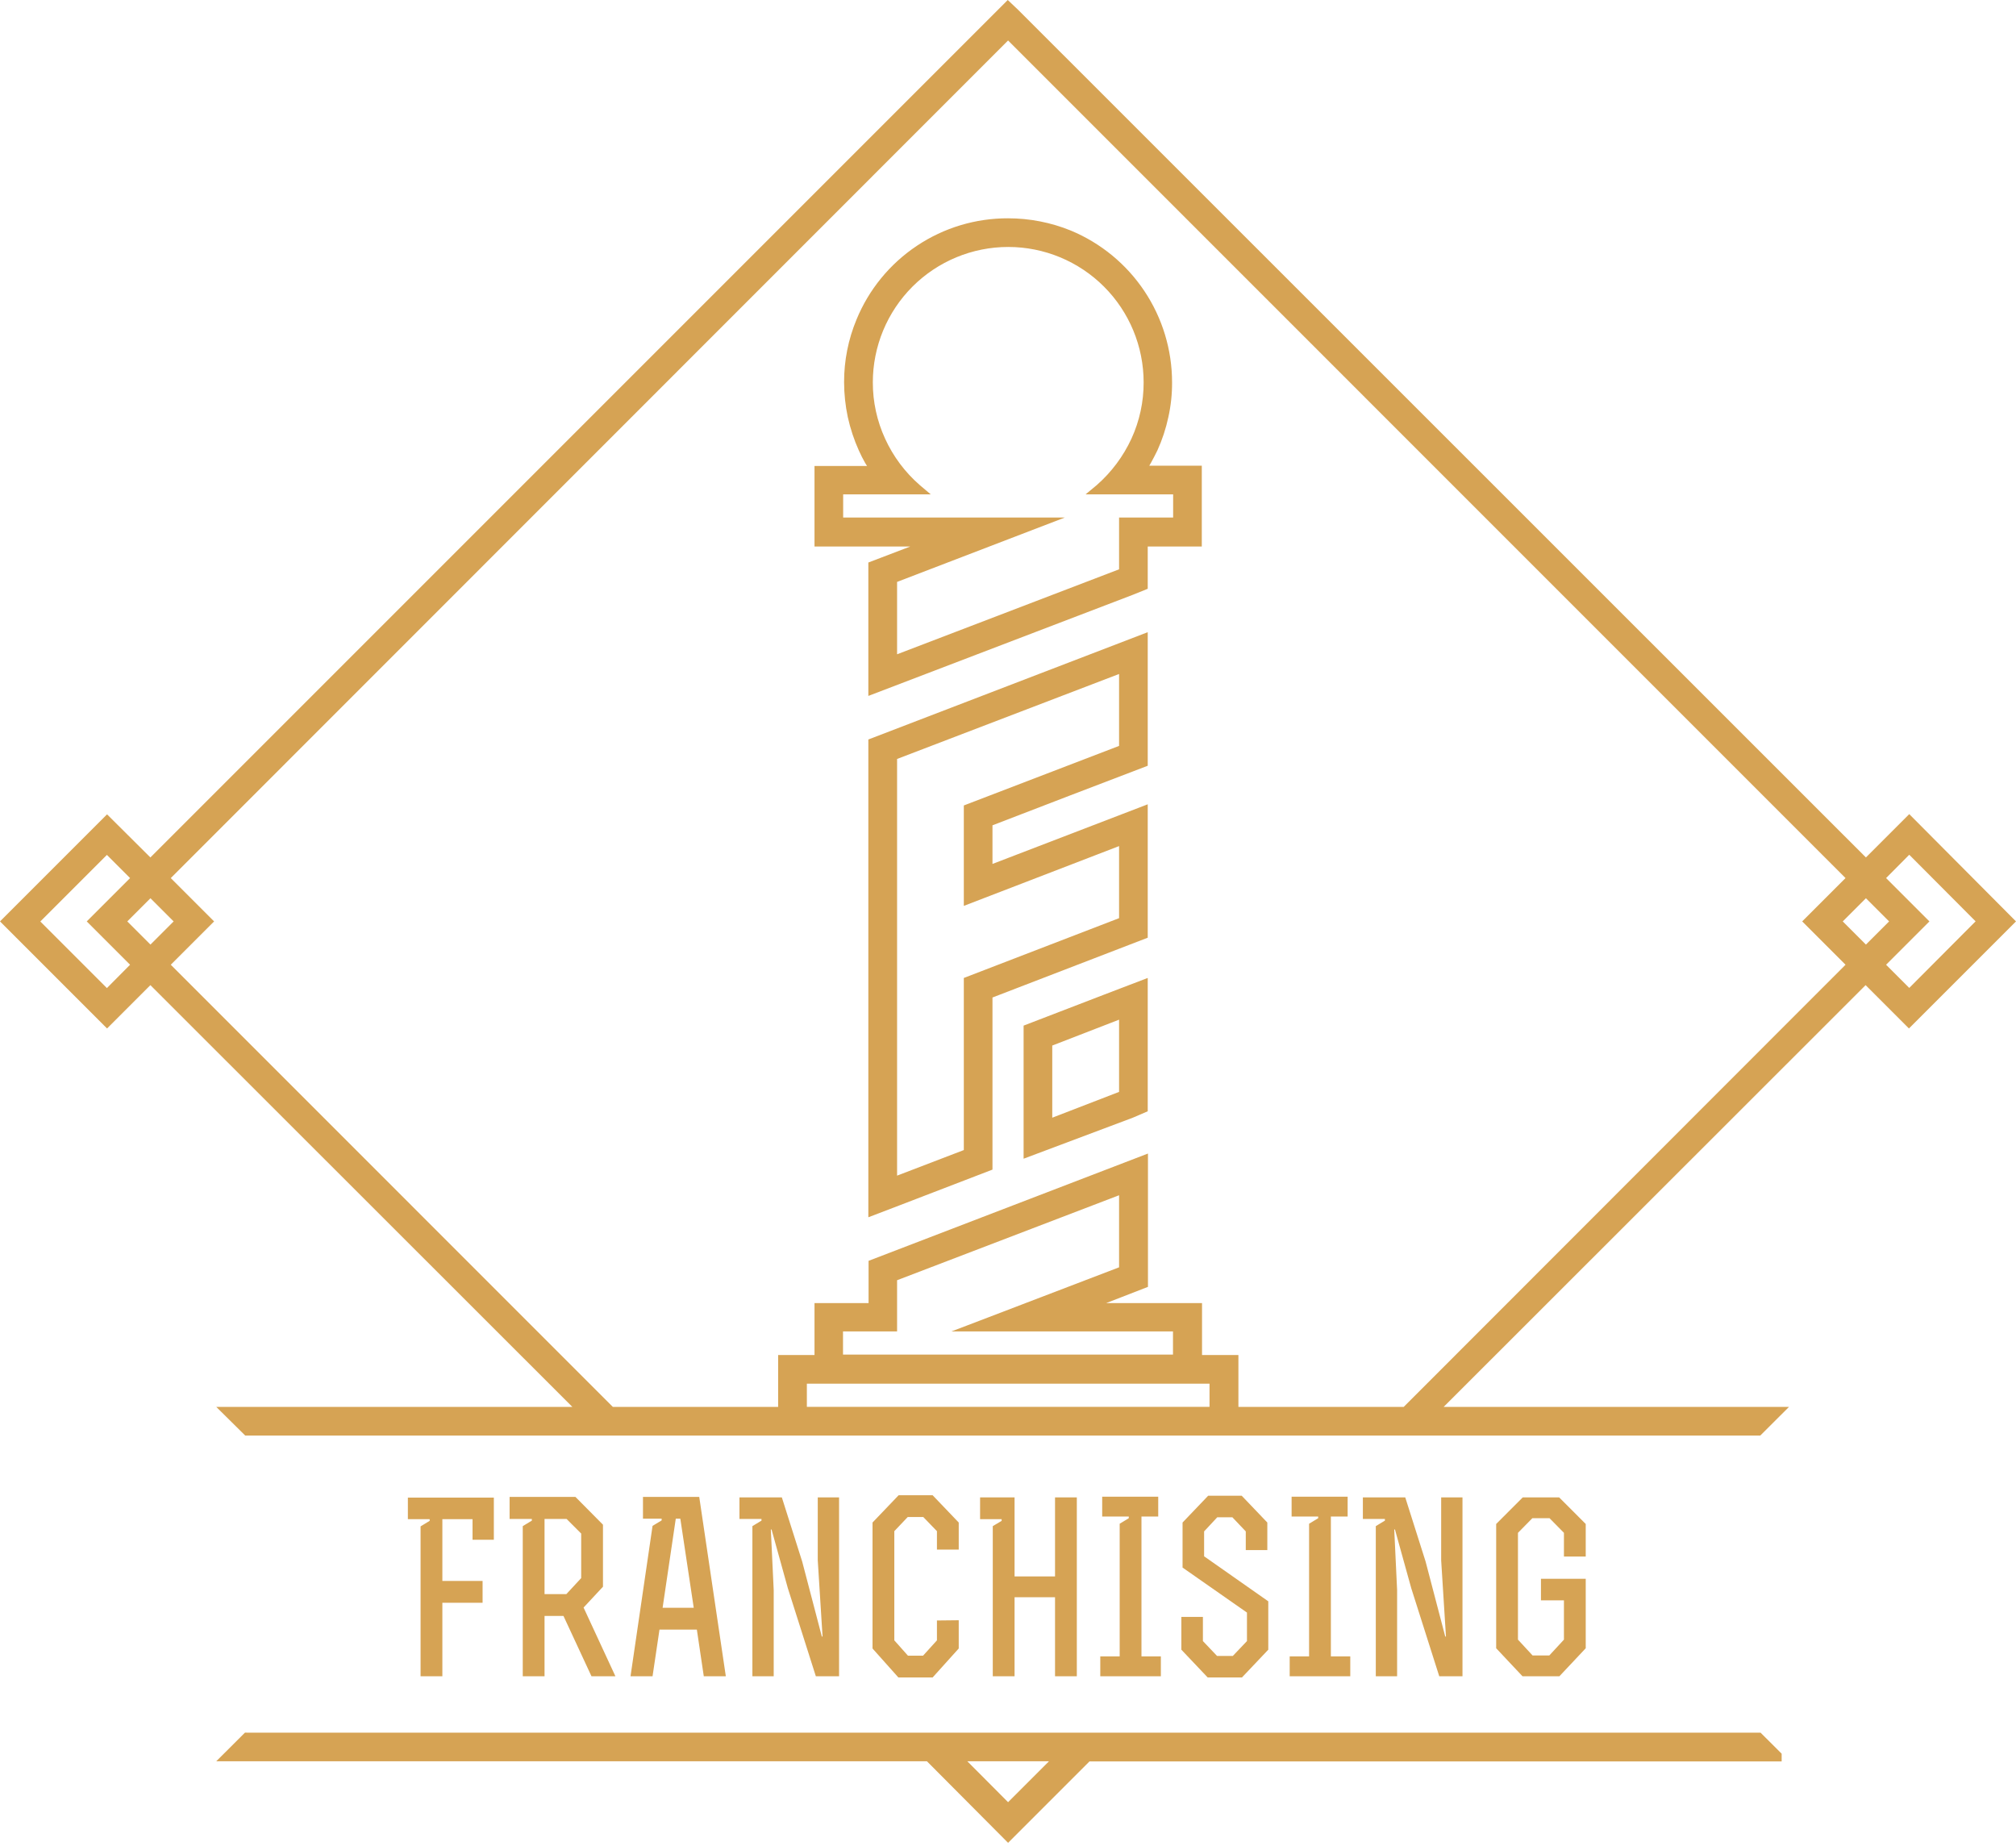 <svg width="261" height="239" viewBox="0 0 261 239" fill="none" xmlns="http://www.w3.org/2000/svg">
<path fill-rule="evenodd" clip-rule="evenodd" d="M241.57 111L131.84 1.3L130.47 0L19.47 111L13.86 105.42L0 119.28L13.86 133.14L19.47 127.53L74.1 182.13H28L31.75 185.84H227.89L231.61 182.13H186.9L241.53 127.53L247.14 133.14L261 119.28L247.18 105.39L241.57 111ZM227.93 224.3H32.06L31.72 224.29L28 228H120L130.51 238.56L141.05 228.02H230.66V227.02L227.93 224.3ZM135.81 228L130.51 233.3L125.23 228H135.81ZM249.79 119.28L244.18 113.67L247.18 110.65L255.77 119.27L247.18 127.89L244.18 124.89L249.79 119.28ZM233.32 119.28L238.93 124.89L181.73 182.13H160.33V175.41H155.62V168.69H143.21L148.62 166.59V149.33L112.45 163.22V168.69H105.45V175.41H100.74V182.13H79.34L22.11 124.89L27.72 119.28L22.11 113.67L130.51 5.24L238.93 113.67L233.32 119.28ZM238.57 119.28L241.57 116.28L244.57 119.28L241.57 122.28L238.57 119.28ZM11.23 119.28L16.84 124.89L13.84 127.91L5.22 119.29L13.84 110.67L16.84 113.67L11.23 119.28ZM19.48 116.28L22.48 119.28L19.48 122.28L16.48 119.28L19.48 116.28ZM124.78 148.88L116.14 152.19V98.25L144.88 87.25V96.56L124.78 104.27V117.27L144.88 109.53V118.86L124.78 126.6V148.88ZM112.42 157.58L116.5 156.02L128.49 151.41V129.13L148.59 121.39V104.12L128.49 111.84V106.84C135.18 104.26 141.9 101.68 148.59 99.13V81.84L112.42 95.73V157.58ZM144.88 73.7L116.14 84.7V75.33L137.85 67H109.16V64H120.5L119.07 62.79C117.166 61.133 115.638 59.087 114.59 56.79C113.538 54.504 112.995 52.017 113 49.5C113 44.851 114.847 40.392 118.134 37.104C121.422 33.817 125.881 31.97 130.53 31.97C135.179 31.97 139.638 33.817 142.926 37.104C146.213 40.392 148.06 44.851 148.06 49.5C148.068 52.016 147.529 54.503 146.48 56.79C145.421 59.081 143.895 61.124 142 62.79L140.54 64H151.88V67H144.88V73.7ZM144.88 164.06L126.74 171L123.17 172.36H151.86V175.36H109.14V172.36H116.14V165.73L144.88 154.73V164.06ZM156.59 179.12V182.12H104.46V179.12H156.59ZM112.42 90.09L146.66 77L148.59 76.22V70.75H155.59V60.29H148.79L149.02 59.89C149.3 59.38 149.58 58.85 149.84 58.31C150.468 56.929 150.944 55.484 151.26 54C151.59 52.52 151.752 51.007 151.74 49.49C151.739 45.289 150.494 41.182 148.163 37.687C145.832 34.192 142.518 31.465 138.64 29.85C136.058 28.799 133.297 28.259 130.51 28.26C126.308 28.246 122.197 29.485 118.703 31.819C115.208 34.152 112.488 37.474 110.89 41.36C109.819 43.936 109.271 46.7 109.28 49.49C109.284 51.006 109.445 52.517 109.76 54C110.09 55.492 110.572 56.947 111.2 58.34C111.46 58.92 111.71 59.41 112 59.92L112.25 60.32H105.45V70.75H117.84L112.42 72.82V90.09ZM144.88 141.35L136.23 144.69V135.35L144.88 132V141.35ZM132.52 150L146.66 144.69L148.59 143.86V126.6C144.787 128.047 140.989 129.51 137.189 130.973C135.633 131.572 134.077 132.172 132.52 132.77V150ZM57.27 196.664V204.662H62.478V207.483H57.27V217H54.449V197.594L55.627 196.881V196.664H52.806V193.874H63.935V199.33H61.176V196.664H57.27ZM73.352 196.633H70.499V206.367H73.32L75.243 204.29V198.524L73.352 196.633ZM72.948 209.188H70.499V217H67.678V197.563L68.856 196.85V196.633H65.974V193.781H74.499L78.064 197.377V205.406L75.552 208.103L79.675 217H76.576L72.948 209.188ZM85.784 208.134H89.814L88.078 196.602H87.489L85.784 208.134ZM85.66 196.602H83.242V193.781H90.527L93.968 217H91.116L90.217 210.955H85.381L84.482 217H81.63L84.482 197.532L85.66 196.819V196.602ZM98.586 196.633H95.734V193.843H101.221L103.856 202.151L106.398 211.854H106.491L105.871 201.996V193.843H108.63V217H105.623L101.996 205.592L99.888 197.997H99.795L100.167 205.84V217H97.408V197.563L98.586 196.85V196.633ZM124.121 200.601H121.3V198.214L119.533 196.385H117.518L115.782 198.214V212.35L117.549 214.334H119.502L121.3 212.35V209.777L124.121 209.746V213.404L120.742 217.155H116.309L112.961 213.404V197.098L116.34 193.564H120.742L124.121 197.098V200.601ZM129.676 196.664H126.886V193.843H131.35V204.073H136.589V193.843H139.41V217H136.589V206.77H131.35V217H128.529V197.563L129.676 196.881V196.664ZM150.29 214.427V217H142.447V214.427H144.958V197.253L146.136 196.54V196.323H142.695V193.75H149.949V196.323H147.779V214.427H150.29ZM152.944 209.312H155.734V212.443L157.563 214.365H159.609L161.438 212.443V208.754L153.099 202.926V197.098L156.416 193.626H160.756L164.073 197.098V200.663H161.283V198.245L159.547 196.416H157.594L155.889 198.245V201.469L164.197 207.297V213.559L160.787 217.155H156.354L152.944 213.559V209.312ZM174.812 214.427V217H166.969V214.427H169.48V197.253L170.658 196.54V196.323H167.217V193.75H174.471V196.323H172.301V214.427H174.812ZM179.295 196.633H176.443V193.843H181.93L184.565 202.151L187.107 211.854H187.2L186.58 201.996V193.843H189.339V217H186.332L182.705 205.592L180.597 197.997H180.504L180.876 205.84V217H178.117V197.563L179.295 196.85V196.633ZM205.295 201.5H202.474V198.431L200.614 196.54H198.382L196.522 198.431V212.257L198.413 214.303H200.583L202.474 212.257V207.173H199.498V204.383H205.295V213.373L201.885 217H197.111L193.701 213.373V197.284L197.142 193.843H201.854L205.295 197.284V201.5Z" fill="#D6A354"/>
</svg>
